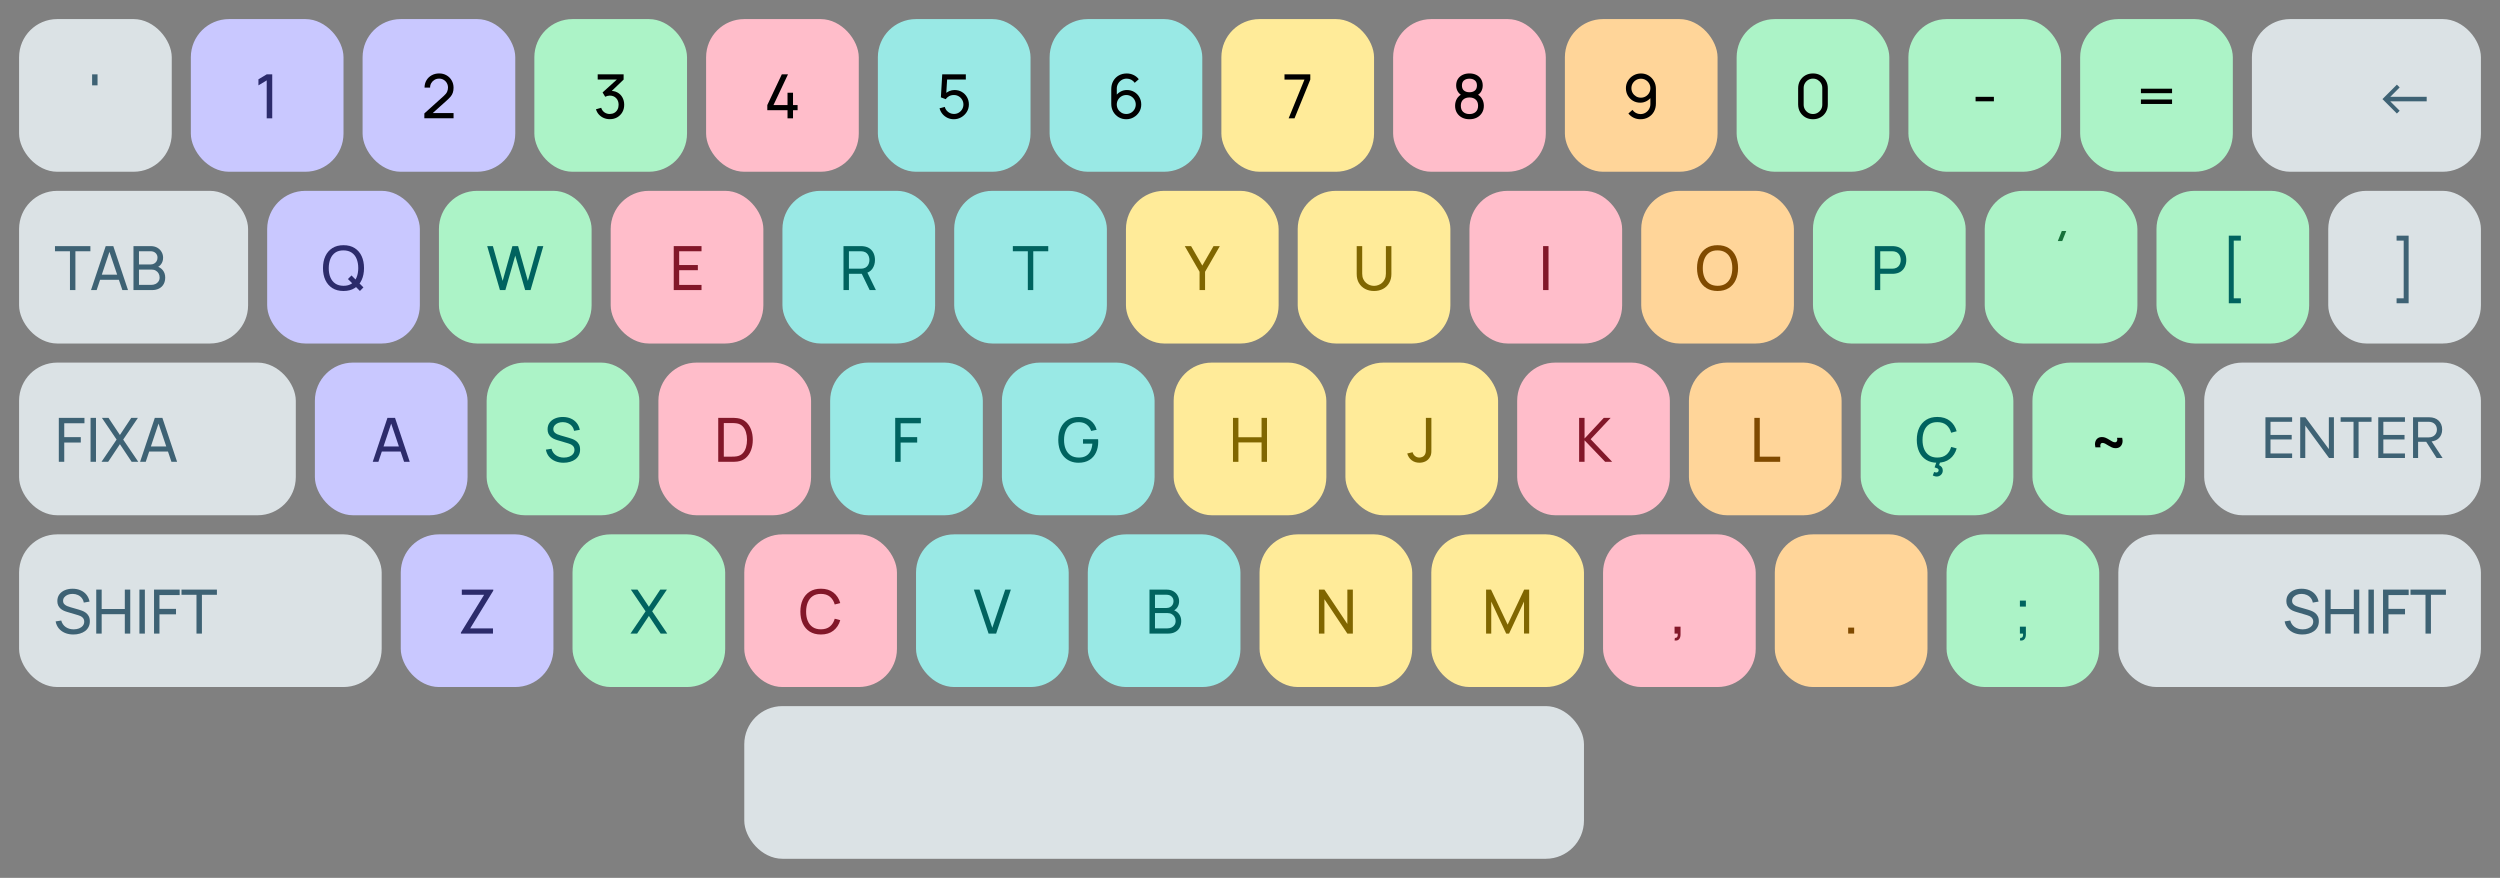 <svg width="655" height="230" viewBox="0 0 655 230" fill="none" xmlns="http://www.w3.org/2000/svg">
<rect x="0" y="0" width="655" height="230" fill="#808080" stroke="none"/>
<rect x="5" y="5" width="40" height="40" rx="10" fill="#DBE2E5"/>
<path d="M24.132 22.36V19.48H25.556V22.36H24.132Z" fill="#174258" fill-opacity="0.8"/>
<rect x="50" y="5" width="40" height="40" rx="10" fill="#C9C8FF"/>
<path d="M69.878 31V21.056L67.71 22.368V20.776L69.878 19.48H71.326V31H69.878Z" fill="#2C2B6B"/>
<rect x="95" y="5" width="40" height="40" rx="10" fill="#C9C8FF"/>
<path d="M111.175 30.992L111.183 29.712L116.295 25.112C116.722 24.728 117.007 24.365 117.151 24.024C117.3 23.677 117.375 23.323 117.375 22.96C117.375 22.517 117.274 22.117 117.071 21.76C116.868 21.403 116.591 21.12 116.239 20.912C115.892 20.704 115.498 20.6 115.055 20.6C114.596 20.6 114.188 20.709 113.831 20.928C113.474 21.141 113.191 21.427 112.983 21.784C112.78 22.141 112.682 22.531 112.687 22.952H111.231C111.231 22.227 111.399 21.587 111.735 21.032C112.071 20.472 112.527 20.035 113.103 19.72C113.684 19.4 114.343 19.24 115.079 19.24C115.794 19.24 116.434 19.405 116.999 19.736C117.564 20.061 118.01 20.507 118.335 21.072C118.666 21.632 118.831 22.267 118.831 22.976C118.831 23.477 118.767 23.912 118.639 24.28C118.516 24.648 118.324 24.989 118.063 25.304C117.802 25.613 117.474 25.944 117.079 26.296L112.831 30.112L112.647 29.632H118.831V30.992H111.175Z" fill="black"/>
<rect x="140" y="5" width="40" height="40" rx="10" fill="#ACF3C7"/>
<path d="M159.78 31.224C159.209 31.224 158.679 31.12 158.188 30.912C157.697 30.699 157.273 30.4 156.916 30.016C156.564 29.627 156.305 29.165 156.14 28.632L157.508 28.24C157.684 28.773 157.977 29.179 158.388 29.456C158.799 29.733 159.26 29.869 159.772 29.864C160.241 29.853 160.647 29.747 160.988 29.544C161.335 29.336 161.601 29.053 161.788 28.696C161.98 28.339 162.076 27.925 162.076 27.456C162.076 26.741 161.863 26.163 161.436 25.72C161.009 25.272 160.449 25.048 159.756 25.048C159.564 25.048 159.361 25.075 159.148 25.128C158.94 25.181 158.745 25.256 158.564 25.352L157.876 24.224L162.148 20.36L162.332 20.84H156.596V19.48H163.388V20.848L159.748 24.336L159.732 23.832C160.495 23.779 161.161 23.904 161.732 24.208C162.303 24.512 162.745 24.947 163.06 25.512C163.38 26.077 163.54 26.725 163.54 27.456C163.54 28.192 163.375 28.843 163.044 29.408C162.713 29.973 162.265 30.419 161.7 30.744C161.135 31.064 160.495 31.224 159.78 31.224Z" fill="black"/>
<rect x="185" y="5" width="40" height="40" rx="10" fill="#FFBDCA"/>
<path d="M206.33 31V28.88H201.034V27.528L204.834 19.48H206.45L202.65 27.528H206.33V24.288H207.77V27.528H208.97V28.88H207.77V31H206.33Z" fill="black"/>
<rect x="230" y="5" width="40" height="40" rx="10" fill="#99E9E5"/>
<path d="M249.887 31.24C249.295 31.24 248.743 31.117 248.231 30.872C247.725 30.627 247.29 30.291 246.927 29.864C246.57 29.432 246.314 28.936 246.159 28.376L247.527 28.008C247.623 28.387 247.794 28.715 248.039 28.992C248.285 29.264 248.57 29.477 248.895 29.632C249.226 29.781 249.57 29.856 249.927 29.856C250.397 29.856 250.818 29.744 251.191 29.52C251.57 29.291 251.869 28.989 252.087 28.616C252.306 28.237 252.415 27.824 252.415 27.376C252.415 26.912 252.301 26.493 252.071 26.12C251.847 25.741 251.546 25.443 251.167 25.224C250.789 25.005 250.375 24.896 249.927 24.896C249.421 24.896 248.986 25.003 248.623 25.216C248.266 25.424 247.983 25.68 247.775 25.984L246.511 25.504L246.863 19.48H253.047V20.832H247.551L248.183 20.24L247.887 25.064L247.575 24.656C247.895 24.315 248.277 24.051 248.719 23.864C249.167 23.677 249.623 23.584 250.087 23.584C250.802 23.584 251.442 23.752 252.007 24.088C252.573 24.419 253.021 24.872 253.351 25.448C253.682 26.019 253.847 26.661 253.847 27.376C253.847 28.085 253.666 28.733 253.303 29.32C252.941 29.901 252.458 30.368 251.855 30.72C251.258 31.067 250.602 31.24 249.887 31.24Z" fill="black"/>
<rect x="275" y="5" width="40" height="40" rx="10" fill="#99E9E5"/>
<path d="M295.079 31.24C294.349 31.24 293.685 31.064 293.087 30.712C292.495 30.36 292.023 29.88 291.671 29.272C291.325 28.659 291.151 27.968 291.151 27.2V23.368C291.151 22.563 291.325 21.851 291.671 21.232C292.023 20.608 292.503 20.123 293.111 19.776C293.725 19.424 294.423 19.248 295.207 19.248C295.842 19.248 296.431 19.379 296.975 19.64C297.525 19.896 297.986 20.267 298.359 20.752L297.295 21.696C297.066 21.36 296.767 21.093 296.399 20.896C296.031 20.699 295.634 20.6 295.207 20.6C294.701 20.6 294.25 20.723 293.855 20.968C293.466 21.208 293.159 21.528 292.935 21.928C292.711 22.323 292.599 22.749 292.599 23.208V25.52L292.287 25.168C292.623 24.688 293.05 24.304 293.567 24.016C294.085 23.728 294.645 23.584 295.247 23.584C295.962 23.584 296.602 23.752 297.167 24.088C297.738 24.424 298.186 24.88 298.511 25.456C298.842 26.027 299.007 26.669 299.007 27.384C299.007 28.099 298.829 28.747 298.471 29.328C298.114 29.909 297.637 30.373 297.039 30.72C296.447 31.067 295.794 31.24 295.079 31.24ZM295.079 29.864C295.538 29.864 295.957 29.755 296.335 29.536C296.714 29.312 297.013 29.013 297.231 28.64C297.455 28.261 297.567 27.843 297.567 27.384C297.567 26.925 297.455 26.507 297.231 26.128C297.013 25.749 296.714 25.451 296.335 25.232C295.962 25.008 295.546 24.896 295.087 24.896C294.629 24.896 294.21 25.008 293.831 25.232C293.458 25.451 293.159 25.749 292.935 26.128C292.711 26.507 292.599 26.925 292.599 27.384C292.599 27.837 292.709 28.253 292.927 28.632C293.151 29.005 293.45 29.304 293.823 29.528C294.202 29.752 294.621 29.864 295.079 29.864Z" fill="black"/>
<rect x="320" y="5" width="40" height="40" rx="10" fill="#FFEB99"/>
<path d="M337.626 31L341.77 20.848H336.538V19.48H343.298V20.848L339.162 31H337.626Z" fill="black"/>
<rect x="365" y="5" width="40" height="40" rx="10" fill="#FFBDCA"/>
<path d="M384.993 31.24C384.257 31.24 383.607 31.093 383.041 30.8C382.476 30.501 382.033 30.088 381.713 29.56C381.393 29.032 381.233 28.416 381.233 27.712C381.233 27.024 381.396 26.403 381.721 25.848C382.052 25.293 382.548 24.867 383.209 24.568L383.185 25.088C382.647 24.827 382.233 24.459 381.945 23.984C381.657 23.504 381.513 22.973 381.513 22.392C381.513 21.741 381.663 21.181 381.961 20.712C382.26 20.243 382.671 19.88 383.193 19.624C383.716 19.368 384.316 19.24 384.993 19.24C385.671 19.24 386.271 19.368 386.793 19.624C387.316 19.88 387.727 20.243 388.025 20.712C388.324 21.181 388.473 21.741 388.473 22.392C388.473 22.973 388.337 23.501 388.065 23.976C387.793 24.445 387.375 24.816 386.809 25.088L386.777 24.576C387.439 24.864 387.935 25.288 388.265 25.848C388.601 26.403 388.769 27.024 388.769 27.712C388.769 28.416 388.607 29.032 388.281 29.56C387.961 30.088 387.516 30.501 386.945 30.8C386.38 31.093 385.729 31.24 384.993 31.24ZM384.993 29.88C385.665 29.88 386.209 29.696 386.625 29.328C387.047 28.955 387.257 28.416 387.257 27.712C387.257 27.003 387.049 26.464 386.633 26.096C386.223 25.723 385.676 25.536 384.993 25.536C384.316 25.536 383.769 25.723 383.353 26.096C382.943 26.464 382.737 27.003 382.737 27.712C382.737 28.416 382.945 28.955 383.361 29.328C383.777 29.696 384.321 29.88 384.993 29.88ZM384.993 24.168C385.58 24.168 386.055 24.021 386.417 23.728C386.78 23.429 386.961 22.984 386.961 22.392C386.961 21.8 386.78 21.357 386.417 21.064C386.055 20.765 385.58 20.616 384.993 20.616C384.412 20.616 383.937 20.765 383.569 21.064C383.207 21.357 383.025 21.8 383.025 22.392C383.025 22.984 383.207 23.429 383.569 23.728C383.937 24.021 384.412 24.168 384.993 24.168Z" fill="black"/>
<rect x="410" y="5" width="40" height="40" rx="10" fill="#FFD599"/>
<path d="M429.919 19.248C430.655 19.248 431.319 19.424 431.911 19.776C432.503 20.128 432.973 20.608 433.319 21.216C433.671 21.824 433.847 22.515 433.847 23.288V27.12C433.847 27.925 433.674 28.637 433.327 29.256C432.981 29.875 432.501 30.36 431.887 30.712C431.279 31.064 430.581 31.24 429.791 31.24C429.162 31.24 428.573 31.109 428.023 30.848C427.479 30.587 427.018 30.216 426.639 29.736L427.703 28.792C427.938 29.123 428.239 29.389 428.607 29.592C428.975 29.789 429.37 29.888 429.791 29.888C430.303 29.888 430.754 29.765 431.143 29.52C431.538 29.275 431.845 28.955 432.063 28.56C432.287 28.165 432.399 27.739 432.399 27.28V24.968L432.711 25.32C432.381 25.8 431.957 26.184 431.439 26.472C430.922 26.76 430.359 26.904 429.751 26.904C429.037 26.904 428.397 26.736 427.831 26.4C427.266 26.064 426.818 25.611 426.487 25.04C426.157 24.464 425.991 23.819 425.991 23.104C425.991 22.389 426.17 21.741 426.527 21.16C426.885 20.573 427.359 20.109 427.951 19.768C428.549 19.421 429.205 19.248 429.919 19.248ZM429.919 20.624C429.461 20.624 429.042 20.736 428.663 20.96C428.29 21.179 427.991 21.477 427.767 21.856C427.543 22.229 427.431 22.645 427.431 23.104C427.431 23.563 427.541 23.981 427.759 24.36C427.983 24.733 428.282 25.032 428.655 25.256C429.034 25.48 429.453 25.592 429.911 25.592C430.37 25.592 430.789 25.48 431.167 25.256C431.546 25.032 431.845 24.733 432.063 24.36C432.287 23.981 432.399 23.563 432.399 23.104C432.399 22.651 432.287 22.237 432.063 21.864C431.845 21.485 431.546 21.184 431.167 20.96C430.794 20.736 430.378 20.624 429.919 20.624Z" fill="black"/>
<rect x="455" y="5" width="40" height="40" rx="10" fill="#ACF3C7"/>
<path d="M475 31.24C474.254 31.24 473.587 31.072 473 30.736C472.419 30.395 471.958 29.933 471.616 29.352C471.28 28.765 471.112 28.099 471.112 27.352V23.128C471.112 22.381 471.28 21.715 471.616 21.128C471.958 20.541 472.419 20.08 473 19.744C473.587 19.408 474.254 19.24 475 19.24C475.747 19.24 476.414 19.408 477 19.744C477.587 20.08 478.048 20.541 478.384 21.128C478.72 21.715 478.888 22.381 478.888 23.128V27.352C478.888 28.099 478.72 28.765 478.384 29.352C478.048 29.933 477.587 30.395 477 30.736C476.414 31.072 475.747 31.24 475 31.24ZM475 29.872C475.454 29.872 475.864 29.763 476.232 29.544C476.6 29.325 476.894 29.032 477.112 28.664C477.331 28.291 477.44 27.88 477.44 27.432V23.04C477.44 22.587 477.331 22.176 477.112 21.808C476.894 21.44 476.6 21.147 476.232 20.928C475.864 20.709 475.454 20.6 475 20.6C474.552 20.6 474.142 20.709 473.768 20.928C473.4 21.147 473.107 21.44 472.888 21.808C472.67 22.176 472.56 22.587 472.56 23.04V27.432C472.56 27.88 472.67 28.291 472.888 28.664C473.107 29.032 473.4 29.325 473.768 29.544C474.142 29.763 474.552 29.872 475 29.872Z" fill="black"/>
<rect x="500" y="5" width="40" height="40" rx="10" fill="#ACF3C7"/>
<path d="M517.601 26.544V25.368H522.401V26.544H517.601Z" fill="black"/>
<rect x="545" y="5" width="40" height="40" rx="10" fill="#ACF3C7"/>
<path d="M560.92 24.416V23.24H569.08V24.416H560.92ZM560.92 27.24V26.064H569.08V27.24H560.92Z" fill="black"/>
<rect x="590" y="5" width="60" height="40" rx="10" fill="#DBE2E5"/>
<path d="M635.793 26.544H626.241L628.713 29.016L627.985 29.744L624.201 25.96L627.985 22.176L628.713 22.904L626.249 25.368H635.793V26.544Z" fill="#174258" fill-opacity="0.8"/>
<rect x="5" y="50" width="60" height="40" rx="10" fill="#DBE2E5"/>
<path d="M18.33 76V65.832H14.402V64.48H23.682V65.832H19.754V76H18.33ZM23.843 76L27.699 64.48H29.683L33.539 76H32.059L28.451 65.312H28.899L25.323 76H23.843ZM25.699 73.304V71.968H31.683V73.304H25.699ZM34.972 76V64.48H39.46C40.148 64.48 40.734 64.621 41.22 64.904C41.71 65.187 42.084 65.56 42.34 66.024C42.601 66.483 42.732 66.979 42.732 67.512C42.732 68.136 42.572 68.683 42.252 69.152C41.932 69.621 41.5 69.944 40.956 70.12L40.94 69.728C41.681 69.925 42.257 70.288 42.668 70.816C43.078 71.344 43.284 71.973 43.284 72.704C43.284 73.376 43.145 73.957 42.868 74.448C42.596 74.939 42.201 75.32 41.684 75.592C41.172 75.864 40.564 76 39.86 76H34.972ZM36.412 74.64H39.588C40.014 74.64 40.396 74.563 40.732 74.408C41.068 74.248 41.332 74.024 41.524 73.736C41.721 73.448 41.82 73.101 41.82 72.696C41.82 72.307 41.732 71.957 41.556 71.648C41.385 71.339 41.142 71.093 40.828 70.912C40.518 70.725 40.158 70.632 39.748 70.632H36.412V74.64ZM36.412 69.288H39.444C39.785 69.288 40.092 69.216 40.364 69.072C40.641 68.923 40.86 68.715 41.02 68.448C41.185 68.181 41.268 67.869 41.268 67.512C41.268 67.016 41.1 66.611 40.764 66.296C40.428 65.981 39.988 65.824 39.444 65.824H36.412V69.288Z" fill="#174258" fill-opacity="0.8"/>
<rect x="70" y="50" width="40" height="40" rx="10" fill="#C9C8FF"/>
<path d="M94.301 76.232L91.157 73.104L92.093 72.168L95.221 75.296L94.301 76.232ZM89.997 76.24C88.85 76.24 87.877 75.987 87.077 75.48C86.277 74.973 85.666 74.269 85.245 73.368C84.829 72.467 84.621 71.424 84.621 70.24C84.621 69.056 84.829 68.013 85.245 67.112C85.666 66.211 86.277 65.507 87.077 65C87.877 64.493 88.85 64.24 89.997 64.24C91.149 64.24 92.125 64.493 92.925 65C93.725 65.507 94.333 66.211 94.749 67.112C95.165 68.013 95.373 69.056 95.373 70.24C95.373 71.424 95.165 72.467 94.749 73.368C94.333 74.269 93.725 74.973 92.925 75.48C92.125 75.987 91.149 76.24 89.997 76.24ZM89.997 74.88C90.855 74.885 91.57 74.693 92.141 74.304C92.717 73.909 93.146 73.363 93.429 72.664C93.717 71.965 93.861 71.157 93.861 70.24C93.861 69.317 93.717 68.509 93.429 67.816C93.146 67.123 92.717 66.581 92.141 66.192C91.57 65.803 90.855 65.605 89.997 65.6C89.138 65.595 88.423 65.787 87.853 66.176C87.287 66.565 86.861 67.109 86.573 67.808C86.285 68.507 86.138 69.317 86.133 70.24C86.127 71.157 86.269 71.963 86.557 72.656C86.845 73.349 87.274 73.893 87.845 74.288C88.421 74.677 89.138 74.875 89.997 74.88Z" fill="#2C2B6B"/>
<rect x="115" y="50" width="40" height="40" rx="10" fill="#ACF3C7"/>
<path d="M130.982 76L127.646 64.48H129.134L131.694 73.592L134.246 64.488L135.742 64.48L138.302 73.592L140.854 64.48H142.35L139.014 76H137.59L134.998 66.968L132.406 76H130.982Z" fill="#00635F"/>
<rect x="160" y="50" width="40" height="40" rx="10" fill="#FFBDCA"/>
<path d="M176.518 76V64.48H183.798V65.832H177.942V69.44H182.838V70.792H177.942V74.648H183.798V76H176.518Z" fill="#821729"/>
<rect x="205" y="50" width="40" height="40" rx="10" fill="#99E9E5"/>
<path d="M220.995 76V64.48H225.547C225.659 64.48 225.792 64.485 225.947 64.496C226.102 64.501 226.251 64.517 226.395 64.544C227.019 64.64 227.542 64.853 227.963 65.184C228.39 65.515 228.71 65.933 228.923 66.44C229.136 66.941 229.243 67.499 229.243 68.112C229.243 69.003 229.011 69.776 228.547 70.432C228.083 71.083 227.403 71.491 226.507 71.656L225.963 71.744H222.419V76H220.995ZM227.851 76L225.579 71.312L226.987 70.88L229.483 76H227.851ZM222.419 70.392H225.499C225.6 70.392 225.715 70.387 225.843 70.376C225.976 70.365 226.102 70.347 226.219 70.32C226.587 70.235 226.886 70.08 227.115 69.856C227.35 69.627 227.52 69.36 227.627 69.056C227.734 68.747 227.787 68.432 227.787 68.112C227.787 67.792 227.734 67.48 227.627 67.176C227.52 66.867 227.35 66.597 227.115 66.368C226.886 66.139 226.587 65.984 226.219 65.904C226.102 65.872 225.976 65.853 225.843 65.848C225.715 65.837 225.6 65.832 225.499 65.832H222.419V70.392Z" fill="#00635F"/>
<rect x="250" y="50" width="40" height="40" rx="10" fill="#99E9E5"/>
<path d="M269.291 76V65.832H265.363V64.48H274.643V65.832H270.715V76H269.291Z" fill="#00635F"/>
<rect x="295" y="50" width="40" height="40" rx="10" fill="#FFEB99"/>
<path d="M314.286 76V71.208L310.406 64.48H312.062L315.006 69.576L317.942 64.48H319.598L315.726 71.208V76H314.286Z" fill="#806600"/>
<rect x="340" y="50" width="40" height="40" rx="10" fill="#FFEB99"/>
<path d="M360 76.24C359.109 76.24 358.323 76.056 357.64 75.688C356.957 75.32 356.421 74.805 356.032 74.144C355.648 73.477 355.456 72.696 355.456 71.8V64.488L356.896 64.48V71.68C356.896 72.224 356.987 72.699 357.168 73.104C357.355 73.504 357.6 73.837 357.904 74.104C358.208 74.371 358.541 74.571 358.904 74.704C359.272 74.832 359.637 74.896 360 74.896C360.368 74.896 360.736 74.829 361.104 74.696C361.472 74.563 361.805 74.365 362.104 74.104C362.408 73.837 362.651 73.501 362.832 73.096C363.013 72.691 363.104 72.219 363.104 71.68V64.48H364.544V71.8C364.544 72.691 364.349 73.469 363.96 74.136C363.576 74.803 363.043 75.32 362.36 75.688C361.677 76.056 360.891 76.24 360 76.24Z" fill="#806600"/>
<rect x="385" y="50" width="40" height="40" rx="10" fill="#FFBDCA"/>
<path d="M404.288 76V64.48H405.712V76H404.288Z" fill="#821729"/>
<rect x="430" y="50" width="40" height="40" rx="10" fill="#FFD599"/>
<path d="M449.997 76.24C448.85 76.24 447.877 75.987 447.077 75.48C446.277 74.973 445.666 74.269 445.245 73.368C444.829 72.467 444.621 71.424 444.621 70.24C444.621 69.056 444.829 68.013 445.245 67.112C445.666 66.211 446.277 65.507 447.077 65C447.877 64.493 448.85 64.24 449.997 64.24C451.149 64.24 452.125 64.493 452.925 65C453.725 65.507 454.333 66.211 454.749 67.112C455.165 68.013 455.373 69.056 455.373 70.24C455.373 71.424 455.165 72.467 454.749 73.368C454.333 74.269 453.725 74.973 452.925 75.48C452.125 75.987 451.149 76.24 449.997 76.24ZM449.997 74.88C450.855 74.885 451.57 74.693 452.141 74.304C452.717 73.909 453.146 73.363 453.429 72.664C453.717 71.965 453.861 71.157 453.861 70.24C453.861 69.317 453.717 68.509 453.429 67.816C453.146 67.123 452.717 66.581 452.141 66.192C451.57 65.803 450.855 65.605 449.997 65.6C449.138 65.595 448.423 65.787 447.853 66.176C447.287 66.565 446.861 67.109 446.573 67.808C446.285 68.507 446.138 69.317 446.133 70.24C446.127 71.157 446.269 71.963 446.557 72.656C446.845 73.349 447.274 73.893 447.845 74.288C448.421 74.677 449.138 74.875 449.997 74.88Z" fill="#804A00"/>
<rect x="475" y="50" width="40" height="40" rx="10" fill="#ACF3C7"/>
<path d="M491.198 76V64.48H495.75C495.862 64.48 495.995 64.485 496.15 64.496C496.305 64.501 496.454 64.517 496.598 64.544C497.222 64.64 497.745 64.853 498.166 65.184C498.593 65.515 498.913 65.933 499.126 66.44C499.339 66.941 499.446 67.499 499.446 68.112C499.446 68.72 499.337 69.277 499.118 69.784C498.905 70.285 498.585 70.704 498.158 71.04C497.737 71.371 497.217 71.584 496.598 71.68C496.454 71.701 496.305 71.717 496.15 71.728C495.995 71.739 495.862 71.744 495.75 71.744H492.622V76H491.198ZM492.622 70.392H495.702C495.803 70.392 495.918 70.387 496.046 70.376C496.179 70.365 496.305 70.347 496.422 70.32C496.79 70.235 497.089 70.08 497.318 69.856C497.553 69.627 497.723 69.36 497.83 69.056C497.937 68.747 497.99 68.432 497.99 68.112C497.99 67.792 497.937 67.48 497.83 67.176C497.723 66.867 497.553 66.597 497.318 66.368C497.089 66.139 496.79 65.984 496.422 65.904C496.305 65.872 496.179 65.853 496.046 65.848C495.918 65.837 495.803 65.832 495.702 65.832H492.622V70.392Z" fill="#00635F"/>
<rect x="520" y="50" width="40" height="40" rx="10" fill="#ACF3C7"/>
<path d="M540.305 63.16H539.145L540.193 60.52H541.353L540.305 63.16Z" fill="#17713A"/>
<rect x="565" y="50" width="40" height="40" rx="10" fill="#ACF3C7"/>
<path d="M583.943 79.456V61.744H587.103V63.04H585.239V78.16H587.103V79.456H583.943Z" fill="#00635F"/>
<rect x="610" y="50" width="40" height="40" rx="10" fill="#DBE2E5"/>
<path d="M631.063 79.456H627.903V78.16H629.767V63.04H627.903V61.744H631.063V79.456Z" fill="#174258" fill-opacity="0.8"/>
<g clip-path="url(#clip0_4743_18077)">
<rect x="5" y="95" width="72.5" height="40" rx="10" fill="#DBE2E5"/>
<path d="M15.409 121V109.48H22.129V110.904H16.833V114.528H21.169V115.952H16.833V121H15.409ZM23.725 121V109.48H25.149V121H23.725ZM26.59 121L30.55 115.168L26.694 109.48H28.43L31.414 113.968L34.39 109.48H36.134L32.278 115.168L36.23 121H34.494L31.414 116.376L28.334 121H26.59ZM36.703 121L40.559 109.48H42.543L46.399 121H44.919L41.311 110.312H41.759L38.183 121H36.703ZM38.559 118.304V116.968H44.543V118.304H38.559Z" fill="#174258" fill-opacity="0.8"/>
</g>
<g clip-path="url(#clip1_4743_18077)">
<rect x="82.5" y="95" width="40" height="40" rx="10" fill="#C9C8FF"/>
<path d="M97.656 121L101.512 109.48H103.496L107.352 121H105.872L102.264 110.312H102.712L99.136 121H97.656ZM99.512 118.304V116.968H105.496V118.304H99.512Z" fill="#2C2B6B"/>
</g>
<g clip-path="url(#clip2_4743_18077)">
<rect x="127.5" y="95" width="40" height="40" rx="10" fill="#ACF3C7"/>
<path d="M147.669 121.24C146.853 121.24 146.117 121.101 145.461 120.824C144.81 120.547 144.272 120.152 143.845 119.64C143.424 119.123 143.149 118.512 143.021 117.808L144.493 117.576C144.68 118.301 145.066 118.869 145.653 119.28C146.245 119.685 146.941 119.888 147.741 119.888C148.258 119.888 148.725 119.808 149.141 119.648C149.562 119.483 149.896 119.248 150.141 118.944C150.386 118.64 150.509 118.28 150.509 117.864C150.509 117.608 150.464 117.389 150.373 117.208C150.288 117.021 150.168 116.864 150.013 116.736C149.864 116.603 149.693 116.491 149.501 116.4C149.309 116.309 149.109 116.235 148.901 116.176L145.965 115.304C145.645 115.208 145.336 115.088 145.037 114.944C144.738 114.795 144.472 114.611 144.237 114.392C144.002 114.168 143.816 113.901 143.677 113.592C143.538 113.277 143.469 112.907 143.469 112.48C143.469 111.797 143.645 111.216 143.997 110.736C144.354 110.251 144.837 109.88 145.445 109.624C146.053 109.368 146.738 109.243 147.501 109.248C148.274 109.253 148.965 109.392 149.573 109.664C150.186 109.931 150.693 110.315 151.093 110.816C151.498 111.317 151.77 111.917 151.909 112.616L150.397 112.88C150.317 112.411 150.138 112.008 149.861 111.672C149.589 111.331 149.248 111.069 148.837 110.888C148.426 110.701 147.976 110.605 147.485 110.6C147.016 110.595 146.592 110.669 146.213 110.824C145.834 110.979 145.533 111.195 145.309 111.472C145.085 111.744 144.973 112.059 144.973 112.416C144.973 112.768 145.074 113.053 145.277 113.272C145.48 113.485 145.728 113.656 146.021 113.784C146.32 113.907 146.61 114.008 146.893 114.088L149.085 114.72C149.336 114.789 149.624 114.885 149.949 115.008C150.28 115.131 150.6 115.304 150.909 115.528C151.218 115.747 151.474 116.04 151.677 116.408C151.88 116.771 151.981 117.229 151.981 117.784C151.981 118.339 151.869 118.832 151.645 119.264C151.426 119.696 151.12 120.059 150.725 120.352C150.33 120.64 149.872 120.859 149.349 121.008C148.826 121.163 148.266 121.24 147.669 121.24Z" fill="#00635F"/>
</g>
<g clip-path="url(#clip3_4743_18077)">
<rect x="172.5" y="95" width="40" height="40" rx="10" fill="#FFBDCA"/>
<path d="M188.175 121V109.48H191.727C191.844 109.48 192.049 109.483 192.343 109.488C192.636 109.493 192.916 109.515 193.183 109.552C194.073 109.669 194.817 109.995 195.415 110.528C196.017 111.056 196.471 111.728 196.775 112.544C197.079 113.36 197.231 114.259 197.231 115.24C197.231 116.221 197.079 117.12 196.775 117.936C196.471 118.752 196.017 119.427 195.415 119.96C194.817 120.488 194.073 120.811 193.183 120.928C192.916 120.96 192.633 120.981 192.335 120.992C192.041 120.997 191.839 121 191.727 121H188.175ZM189.639 119.64H191.727C191.929 119.64 192.156 119.635 192.407 119.624C192.657 119.608 192.876 119.584 193.063 119.552C193.692 119.435 194.201 119.171 194.591 118.76C194.98 118.349 195.265 117.837 195.447 117.224C195.628 116.611 195.719 115.949 195.719 115.24C195.719 114.515 195.625 113.845 195.439 113.232C195.257 112.619 194.972 112.109 194.583 111.704C194.193 111.299 193.687 111.04 193.063 110.928C192.876 110.891 192.655 110.867 192.399 110.856C192.143 110.845 191.919 110.84 191.727 110.84H189.639V119.64Z" fill="#821729"/>
</g>
<g clip-path="url(#clip4_4743_18077)">
<rect x="217.5" y="95" width="40" height="40" rx="10" fill="#99E9E5"/>
<path d="M234.542 121V109.48H241.262V110.904H235.966V114.528H240.302V115.952H235.966V121H234.542Z" fill="#00635F"/>
</g>
<g clip-path="url(#clip5_4743_18077)">
<rect x="262.5" y="95" width="40" height="40" rx="10" fill="#99E9E5"/>
<path d="M282.573 121.24C281.784 121.24 281.064 121.101 280.413 120.824C279.762 120.547 279.202 120.149 278.733 119.632C278.264 119.109 277.901 118.48 277.645 117.744C277.394 117.003 277.269 116.168 277.269 115.24C277.269 114.013 277.488 112.952 277.925 112.056C278.362 111.16 278.978 110.469 279.773 109.984C280.568 109.493 281.501 109.248 282.573 109.248C283.864 109.248 284.904 109.549 285.693 110.152C286.482 110.749 287.026 111.568 287.325 112.608L285.885 112.904C285.645 112.205 285.25 111.648 284.701 111.232C284.152 110.816 283.466 110.608 282.645 110.608C281.786 110.603 281.072 110.795 280.501 111.184C279.936 111.568 279.509 112.109 279.221 112.808C278.933 113.507 278.786 114.317 278.781 115.24C278.776 116.157 278.917 116.963 279.205 117.656C279.493 118.349 279.922 118.893 280.493 119.288C281.069 119.677 281.786 119.875 282.645 119.88C283.386 119.885 284.01 119.744 284.517 119.456C285.024 119.168 285.416 118.752 285.693 118.208C285.97 117.664 286.138 117.011 286.197 116.248H283.749V115.072H287.701C287.717 115.179 287.725 115.307 287.725 115.456C287.73 115.6 287.733 115.699 287.733 115.752C287.733 116.803 287.536 117.744 287.141 118.576C286.752 119.403 286.173 120.053 285.405 120.528C284.642 121.003 283.698 121.24 282.573 121.24Z" fill="#00635F"/>
</g>
<g clip-path="url(#clip6_4743_18077)">
<rect x="307.5" y="95" width="40" height="40" rx="10" fill="#FFEB99"/>
<path d="M323.042 121V109.48H324.466V114.56H330.53V109.48H331.954V121H330.53V115.912H324.466V121H323.042Z" fill="#806600"/>
</g>
<g clip-path="url(#clip7_4743_18077)">
<rect x="352.5" y="95" width="40" height="40" rx="10" fill="#FFEB99"/>
<path d="M371.895 121.232C371.09 121.232 370.407 121.013 369.847 120.576C369.287 120.139 368.903 119.552 368.695 118.816L370.111 118.48C370.197 118.869 370.402 119.2 370.727 119.472C371.058 119.744 371.437 119.88 371.863 119.88C372.141 119.88 372.423 119.813 372.711 119.68C372.999 119.541 373.221 119.317 373.375 119.008C373.482 118.795 373.543 118.56 373.559 118.304C373.575 118.043 373.583 117.736 373.583 117.384V109.48H375.023V117.384C375.023 117.715 375.021 118.011 375.015 118.272C375.015 118.533 374.989 118.784 374.935 119.024C374.887 119.259 374.791 119.499 374.647 119.744C374.359 120.251 373.973 120.627 373.487 120.872C373.007 121.112 372.477 121.232 371.895 121.232Z" fill="#806600"/>
</g>
<g clip-path="url(#clip8_4743_18077)">
<rect x="397.5" y="95" width="40" height="40" rx="10" fill="#FFBDCA"/>
<path d="M413.729 121V109.48H415.153V114.888L420.193 109.48H421.985L416.753 115.072L422.393 121H420.553L415.153 115.368V121H413.729Z" fill="#821729"/>
</g>
<g clip-path="url(#clip9_4743_18077)">
<rect x="442.5" y="95" width="40" height="40" rx="10" fill="#FFD599"/>
<path d="M459.639 121V109.48H461.063V119.648H466.407V121H459.639Z" fill="#804A00"/>
</g>
<g clip-path="url(#clip10_4743_18077)">
<rect x="487.5" y="95" width="40" height="40" rx="10" fill="#ACF3C7"/>
<path d="M507.439 124.848C507.241 124.848 507.055 124.821 506.879 124.768C506.708 124.72 506.545 124.659 506.391 124.584L506.735 123.664C506.975 123.749 507.169 123.792 507.319 123.792C507.511 123.792 507.657 123.733 507.759 123.616C507.865 123.499 507.919 123.371 507.919 123.232C507.919 122.997 507.812 122.827 507.599 122.72C507.385 122.619 507.14 122.528 506.863 122.448L507.447 120.808L508.415 120.8L508.039 121.856C508.332 121.989 508.567 122.171 508.743 122.4C508.919 122.635 509.007 122.925 509.007 123.272C509.007 123.725 508.852 124.101 508.543 124.4C508.233 124.699 507.865 124.848 507.439 124.848ZM507.575 121.24C506.428 121.24 505.455 120.987 504.655 120.48C503.855 119.973 503.244 119.269 502.823 118.368C502.407 117.467 502.199 116.424 502.199 115.24C502.199 114.056 502.407 113.013 502.823 112.112C503.244 111.211 503.855 110.507 504.655 110C505.455 109.493 506.428 109.24 507.575 109.24C508.908 109.24 510.004 109.579 510.863 110.256C511.727 110.933 512.321 111.845 512.647 112.992L511.199 113.376C510.964 112.517 510.545 111.84 509.943 111.344C509.34 110.848 508.551 110.6 507.575 110.6C506.716 110.6 506.001 110.795 505.431 111.184C504.86 111.573 504.431 112.117 504.143 112.816C503.855 113.509 503.708 114.317 503.703 115.24C503.697 116.157 503.839 116.965 504.127 117.664C504.415 118.357 504.847 118.901 505.423 119.296C505.999 119.685 506.716 119.88 507.575 119.88C508.551 119.88 509.34 119.632 509.943 119.136C510.545 118.635 510.964 117.957 511.199 117.104L512.647 117.488C512.321 118.629 511.727 119.541 510.863 120.224C510.004 120.901 508.908 121.24 507.575 121.24Z" fill="#00635F"/>
</g>
<g clip-path="url(#clip11_4743_18077)">
<rect x="532.5" y="95" width="40" height="40" rx="10" fill="#ACF3C7"/>
<path d="M554.255 117.424C553.924 117.424 553.604 117.355 553.295 117.216C552.985 117.077 552.687 116.917 552.399 116.736C552.116 116.555 551.847 116.395 551.591 116.256C551.335 116.117 551.095 116.048 550.871 116.048C550.599 116.048 550.42 116.168 550.335 116.408C550.249 116.643 550.252 116.907 550.343 117.2H548.991C548.868 116.699 548.855 116.245 548.951 115.84C549.052 115.429 549.252 115.104 549.551 114.864C549.855 114.624 550.249 114.504 550.735 114.504C551.071 114.504 551.393 114.573 551.703 114.712C552.017 114.851 552.316 115.011 552.599 115.192C552.887 115.373 553.159 115.533 553.415 115.672C553.671 115.811 553.911 115.88 554.135 115.88C554.385 115.88 554.559 115.765 554.655 115.536C554.756 115.301 554.759 115.024 554.663 114.704H556.015C556.137 115.2 556.151 115.653 556.055 116.064C555.959 116.475 555.759 116.805 555.455 117.056C555.156 117.301 554.756 117.424 554.255 117.424Z" fill="black"/>
</g>
<g clip-path="url(#clip12_4743_18077)">
<rect x="577.5" y="95" width="72.5" height="40" rx="10" fill="#DBE2E5"/>
<path d="M600.537 120H593.545V109.328H600.537V110.512H594.873V113.952H600.425V115.136H594.873V118.816H600.537V120ZM611.486 120H610.206L603.982 111.488V120H602.654V109.328H604.014L610.158 117.664V109.328H611.486V120ZM617.95 120H616.622V110.512H613.246V109.328H621.342V110.512H617.95V120ZM630.099 120H623.107V109.328H630.099V110.512H624.435V113.952H629.987V115.136H624.435V118.816H630.099V120ZM639.961 120H638.393L635.673 115.76H633.545V120H632.217V109.328H636.505C638.457 109.328 639.849 110.576 639.849 112.544C639.849 114.464 638.537 115.52 637.081 115.648L639.961 120ZM636.345 114.592C637.609 114.592 638.473 113.744 638.473 112.544C638.473 111.344 637.609 110.512 636.345 110.512H633.545V114.592H636.345Z" fill="#174258" fill-opacity="0.8"/>
</g>
<rect x="5" y="140" width="95" height="40" rx="10" fill="#DBE2E5"/>
<path d="M19.224 166.24C18.408 166.24 17.672 166.101 17.016 165.824C16.365 165.547 15.826 165.152 15.4 164.64C14.978 164.123 14.704 163.512 14.576 162.808L16.048 162.576C16.234 163.301 16.621 163.869 17.208 164.28C17.8 164.685 18.496 164.888 19.296 164.888C19.813 164.888 20.28 164.808 20.696 164.648C21.117 164.483 21.45 164.248 21.696 163.944C21.941 163.64 22.064 163.28 22.064 162.864C22.064 162.608 22.018 162.389 21.928 162.208C21.842 162.021 21.722 161.864 21.568 161.736C21.418 161.603 21.248 161.491 21.056 161.4C20.864 161.309 20.664 161.235 20.456 161.176L17.52 160.304C17.2 160.208 16.89 160.088 16.592 159.944C16.293 159.795 16.026 159.611 15.792 159.392C15.557 159.168 15.37 158.901 15.232 158.592C15.093 158.277 15.024 157.907 15.024 157.48C15.024 156.797 15.2 156.216 15.552 155.736C15.909 155.251 16.392 154.88 17 154.624C17.608 154.368 18.293 154.243 19.056 154.248C19.829 154.253 20.52 154.392 21.128 154.664C21.741 154.931 22.248 155.315 22.648 155.816C23.053 156.317 23.325 156.917 23.464 157.616L21.952 157.88C21.872 157.411 21.693 157.008 21.416 156.672C21.144 156.331 20.802 156.069 20.392 155.888C19.981 155.701 19.53 155.605 19.04 155.6C18.57 155.595 18.146 155.669 17.768 155.824C17.389 155.979 17.088 156.195 16.864 156.472C16.64 156.744 16.528 157.059 16.528 157.416C16.528 157.768 16.629 158.053 16.832 158.272C17.034 158.485 17.282 158.656 17.576 158.784C17.874 158.907 18.165 159.008 18.448 159.088L20.64 159.72C20.89 159.789 21.178 159.885 21.504 160.008C21.834 160.131 22.154 160.304 22.464 160.528C22.773 160.747 23.029 161.04 23.232 161.408C23.434 161.771 23.536 162.229 23.536 162.784C23.536 163.339 23.424 163.832 23.2 164.264C22.981 164.696 22.674 165.059 22.28 165.352C21.885 165.64 21.426 165.859 20.904 166.008C20.381 166.163 19.821 166.24 19.224 166.24ZM25.214 166V154.48H26.638V159.56H32.702V154.48H34.126V166H32.702V160.912H26.638V166H25.214ZM36.53 166V154.48H37.954V166H36.53ZM40.354 166V154.48H47.074V155.904H41.778V159.528H46.114V160.952H41.778V166H40.354ZM51.479 166V155.832H47.551V154.48H56.831V155.832H52.903V166H51.479Z" fill="#174258" fill-opacity="0.8"/>
<rect x="105" y="140" width="40" height="40" rx="10" fill="#C9C8FF"/>
<path d="M120.753 166V165.744L126.841 155.832H120.993V154.48H129.241V154.752L123.185 164.648H129.161V166H120.753Z" fill="#2C2B6B"/>
<rect x="150" y="140" width="40" height="40" rx="10" fill="#ACF3C7"/>
<path d="M165.183 166L169.143 160.168L165.287 154.48H167.023L170.007 158.968L172.983 154.48H174.727L170.871 160.168L174.823 166H173.087L170.007 161.376L166.927 166H165.183Z" fill="#00635F"/>
<rect x="195" y="140" width="40" height="40" rx="10" fill="#FFBDCA"/>
<path d="M215.075 166.24C213.928 166.24 212.955 165.987 212.155 165.48C211.355 164.973 210.744 164.269 210.323 163.368C209.907 162.467 209.699 161.424 209.699 160.24C209.699 159.056 209.907 158.013 210.323 157.112C210.744 156.211 211.355 155.507 212.155 155C212.955 154.493 213.928 154.24 215.075 154.24C216.408 154.24 217.504 154.579 218.363 155.256C219.227 155.933 219.821 156.845 220.147 157.992L218.699 158.376C218.464 157.517 218.045 156.84 217.443 156.344C216.84 155.848 216.051 155.6 215.075 155.6C214.216 155.6 213.501 155.795 212.931 156.184C212.36 156.573 211.931 157.117 211.643 157.816C211.355 158.509 211.208 159.317 211.203 160.24C211.197 161.157 211.339 161.965 211.627 162.664C211.915 163.357 212.347 163.901 212.923 164.296C213.499 164.685 214.216 164.88 215.075 164.88C216.051 164.88 216.84 164.632 217.443 164.136C218.045 163.635 218.464 162.957 218.699 162.104L220.147 162.488C219.821 163.629 219.227 164.541 218.363 165.224C217.504 165.901 216.408 166.24 215.075 166.24Z" fill="#821729"/>
<rect x="240" y="140" width="40" height="40" rx="10" fill="#99E9E5"/>
<path d="M259.006 166L255.15 154.48H256.63L259.982 164.488L263.366 154.48H264.846L260.99 166H259.006Z" fill="#00635F"/>
<rect x="285" y="140" width="40" height="40" rx="10" fill="#99E9E5"/>
<path d="M301.167 166V154.48H305.655C306.343 154.48 306.93 154.621 307.415 154.904C307.906 155.187 308.279 155.56 308.535 156.024C308.796 156.483 308.927 156.979 308.927 157.512C308.927 158.136 308.767 158.683 308.447 159.152C308.127 159.621 307.695 159.944 307.151 160.12L307.135 159.728C307.876 159.925 308.452 160.288 308.863 160.816C309.274 161.344 309.479 161.973 309.479 162.704C309.479 163.376 309.34 163.957 309.063 164.448C308.791 164.939 308.396 165.32 307.879 165.592C307.367 165.864 306.759 166 306.055 166H301.167ZM302.607 164.64H305.783C306.21 164.64 306.591 164.563 306.927 164.408C307.263 164.248 307.527 164.024 307.719 163.736C307.916 163.448 308.015 163.101 308.015 162.696C308.015 162.307 307.927 161.957 307.751 161.648C307.58 161.339 307.338 161.093 307.023 160.912C306.714 160.725 306.354 160.632 305.943 160.632H302.607V164.64ZM302.607 159.288H305.639C305.98 159.288 306.287 159.216 306.559 159.072C306.836 158.923 307.055 158.715 307.215 158.448C307.38 158.181 307.463 157.869 307.463 157.512C307.463 157.016 307.295 156.611 306.959 156.296C306.623 155.981 306.183 155.824 305.639 155.824H302.607V159.288Z" fill="#00635F"/>
<rect x="330" y="140" width="40" height="40" rx="10" fill="#FFEB99"/>
<path d="M345.558 166V154.48H346.998L353.006 163.48V154.48H354.446V166H353.006L346.998 156.992V166H345.558Z" fill="#806600"/>
<rect x="375" y="140" width="40" height="40" rx="10" fill="#FFEB99"/>
<path d="M389.354 166V154.48H390.65L395.002 163.656L399.33 154.48H400.642V165.992H399.29V157.608L395.378 166H394.618L390.706 157.608V166H389.354Z" fill="#806600"/>
<rect x="420" y="140" width="40" height="40" rx="10" fill="#FFBDCA"/>
<path d="M438.733 167.792L438.821 167.128C439.045 167.144 439.213 167.101 439.325 167C439.437 166.899 439.509 166.76 439.541 166.584C439.573 166.408 439.579 166.213 439.557 166H438.733V164.192H440.301V166.24C440.301 166.8 440.163 167.221 439.885 167.504C439.613 167.787 439.229 167.883 438.733 167.792Z" fill="#821729"/>
<rect x="465" y="140" width="40" height="40" rx="10" fill="#FFD599"/>
<path d="M484.22 166V164.432H485.788V166H484.22Z" fill="#804A00"/>
<rect x="510" y="140" width="40" height="40" rx="10" fill="#ACF3C7"/>
<path d="M529.213 167.792L529.301 167.128C529.525 167.144 529.693 167.101 529.805 167C529.917 166.899 529.989 166.76 530.021 166.584C530.053 166.408 530.058 166.213 530.037 166H529.213V164.192H530.781V166.24C530.781 166.8 530.642 167.221 530.365 167.504C530.093 167.787 529.709 167.883 529.213 167.792ZM529.213 158.928V157.36H530.781V158.928H529.213Z" fill="#00635F"/>
<rect x="555" y="140" width="95" height="40" rx="10" fill="#DBE2E5"/>
<path d="M603.224 166.24C602.408 166.24 601.672 166.101 601.016 165.824C600.365 165.547 599.826 165.152 599.4 164.64C598.978 164.123 598.704 163.512 598.576 162.808L600.048 162.576C600.234 163.301 600.621 163.869 601.208 164.28C601.8 164.685 602.496 164.888 603.296 164.888C603.813 164.888 604.28 164.808 604.696 164.648C605.117 164.483 605.45 164.248 605.696 163.944C605.941 163.64 606.064 163.28 606.064 162.864C606.064 162.608 606.018 162.389 605.928 162.208C605.842 162.021 605.722 161.864 605.568 161.736C605.418 161.603 605.248 161.491 605.056 161.4C604.864 161.309 604.664 161.235 604.456 161.176L601.52 160.304C601.2 160.208 600.89 160.088 600.592 159.944C600.293 159.795 600.026 159.611 599.792 159.392C599.557 159.168 599.37 158.901 599.232 158.592C599.093 158.277 599.024 157.907 599.024 157.48C599.024 156.797 599.2 156.216 599.552 155.736C599.909 155.251 600.392 154.88 601 154.624C601.608 154.368 602.293 154.243 603.056 154.248C603.829 154.253 604.52 154.392 605.128 154.664C605.741 154.931 606.248 155.315 606.648 155.816C607.053 156.317 607.325 156.917 607.464 157.616L605.952 157.88C605.872 157.411 605.693 157.008 605.416 156.672C605.144 156.331 604.802 156.069 604.392 155.888C603.981 155.701 603.53 155.605 603.04 155.6C602.57 155.595 602.146 155.669 601.768 155.824C601.389 155.979 601.088 156.195 600.864 156.472C600.64 156.744 600.528 157.059 600.528 157.416C600.528 157.768 600.629 158.053 600.832 158.272C601.034 158.485 601.282 158.656 601.576 158.784C601.874 158.907 602.165 159.008 602.448 159.088L604.64 159.72C604.89 159.789 605.178 159.885 605.504 160.008C605.834 160.131 606.154 160.304 606.464 160.528C606.773 160.747 607.029 161.04 607.232 161.408C607.434 161.771 607.536 162.229 607.536 162.784C607.536 163.339 607.424 163.832 607.2 164.264C606.981 164.696 606.674 165.059 606.28 165.352C605.885 165.64 605.426 165.859 604.904 166.008C604.381 166.163 603.821 166.24 603.224 166.24ZM609.214 166V154.48H610.638V159.56H616.702V154.48H618.126V166H616.702V160.912H610.638V166H609.214ZM620.53 166V154.48H621.954V166H620.53ZM624.354 166V154.48H631.074V155.904H625.778V159.528H630.114V160.952H625.778V166H624.354ZM635.479 166V155.832H631.551V154.48H640.831V155.832H636.903V166H635.479Z" fill="#174258" fill-opacity="0.8"/>
<rect x="195" y="185" width="220" height="40" rx="10" fill="#DBE2E5"/>
<defs>
<clipPath id="clip0_4743_18077">
<rect width="72.5" height="43" fill="white" transform="translate(5 92)"/>
</clipPath>
<clipPath id="clip1_4743_18077">
<rect width="40" height="43" fill="white" transform="translate(82.5 92)"/>
</clipPath>
<clipPath id="clip2_4743_18077">
<rect width="40" height="43" fill="white" transform="translate(127.5 92)"/>
</clipPath>
<clipPath id="clip3_4743_18077">
<rect width="40" height="43" fill="white" transform="translate(172.5 92)"/>
</clipPath>
<clipPath id="clip4_4743_18077">
<rect width="40" height="43" fill="white" transform="translate(217.5 92)"/>
</clipPath>
<clipPath id="clip5_4743_18077">
<rect width="40" height="43" fill="white" transform="translate(262.5 92)"/>
</clipPath>
<clipPath id="clip6_4743_18077">
<rect width="40" height="43" fill="white" transform="translate(307.5 92)"/>
</clipPath>
<clipPath id="clip7_4743_18077">
<rect width="40" height="43" fill="white" transform="translate(352.5 92)"/>
</clipPath>
<clipPath id="clip8_4743_18077">
<rect width="40" height="43" fill="white" transform="translate(397.5 92)"/>
</clipPath>
<clipPath id="clip9_4743_18077">
<rect width="40" height="43" fill="white" transform="translate(442.5 92)"/>
</clipPath>
<clipPath id="clip10_4743_18077">
<rect width="40" height="43" fill="white" transform="translate(487.5 92)"/>
</clipPath>
<clipPath id="clip11_4743_18077">
<rect width="40" height="43" fill="white" transform="translate(532.5 92)"/>
</clipPath>
<clipPath id="clip12_4743_18077">
<rect width="72.5" height="43" fill="white" transform="translate(577.5 92)"/>
</clipPath>
</defs>
</svg>
